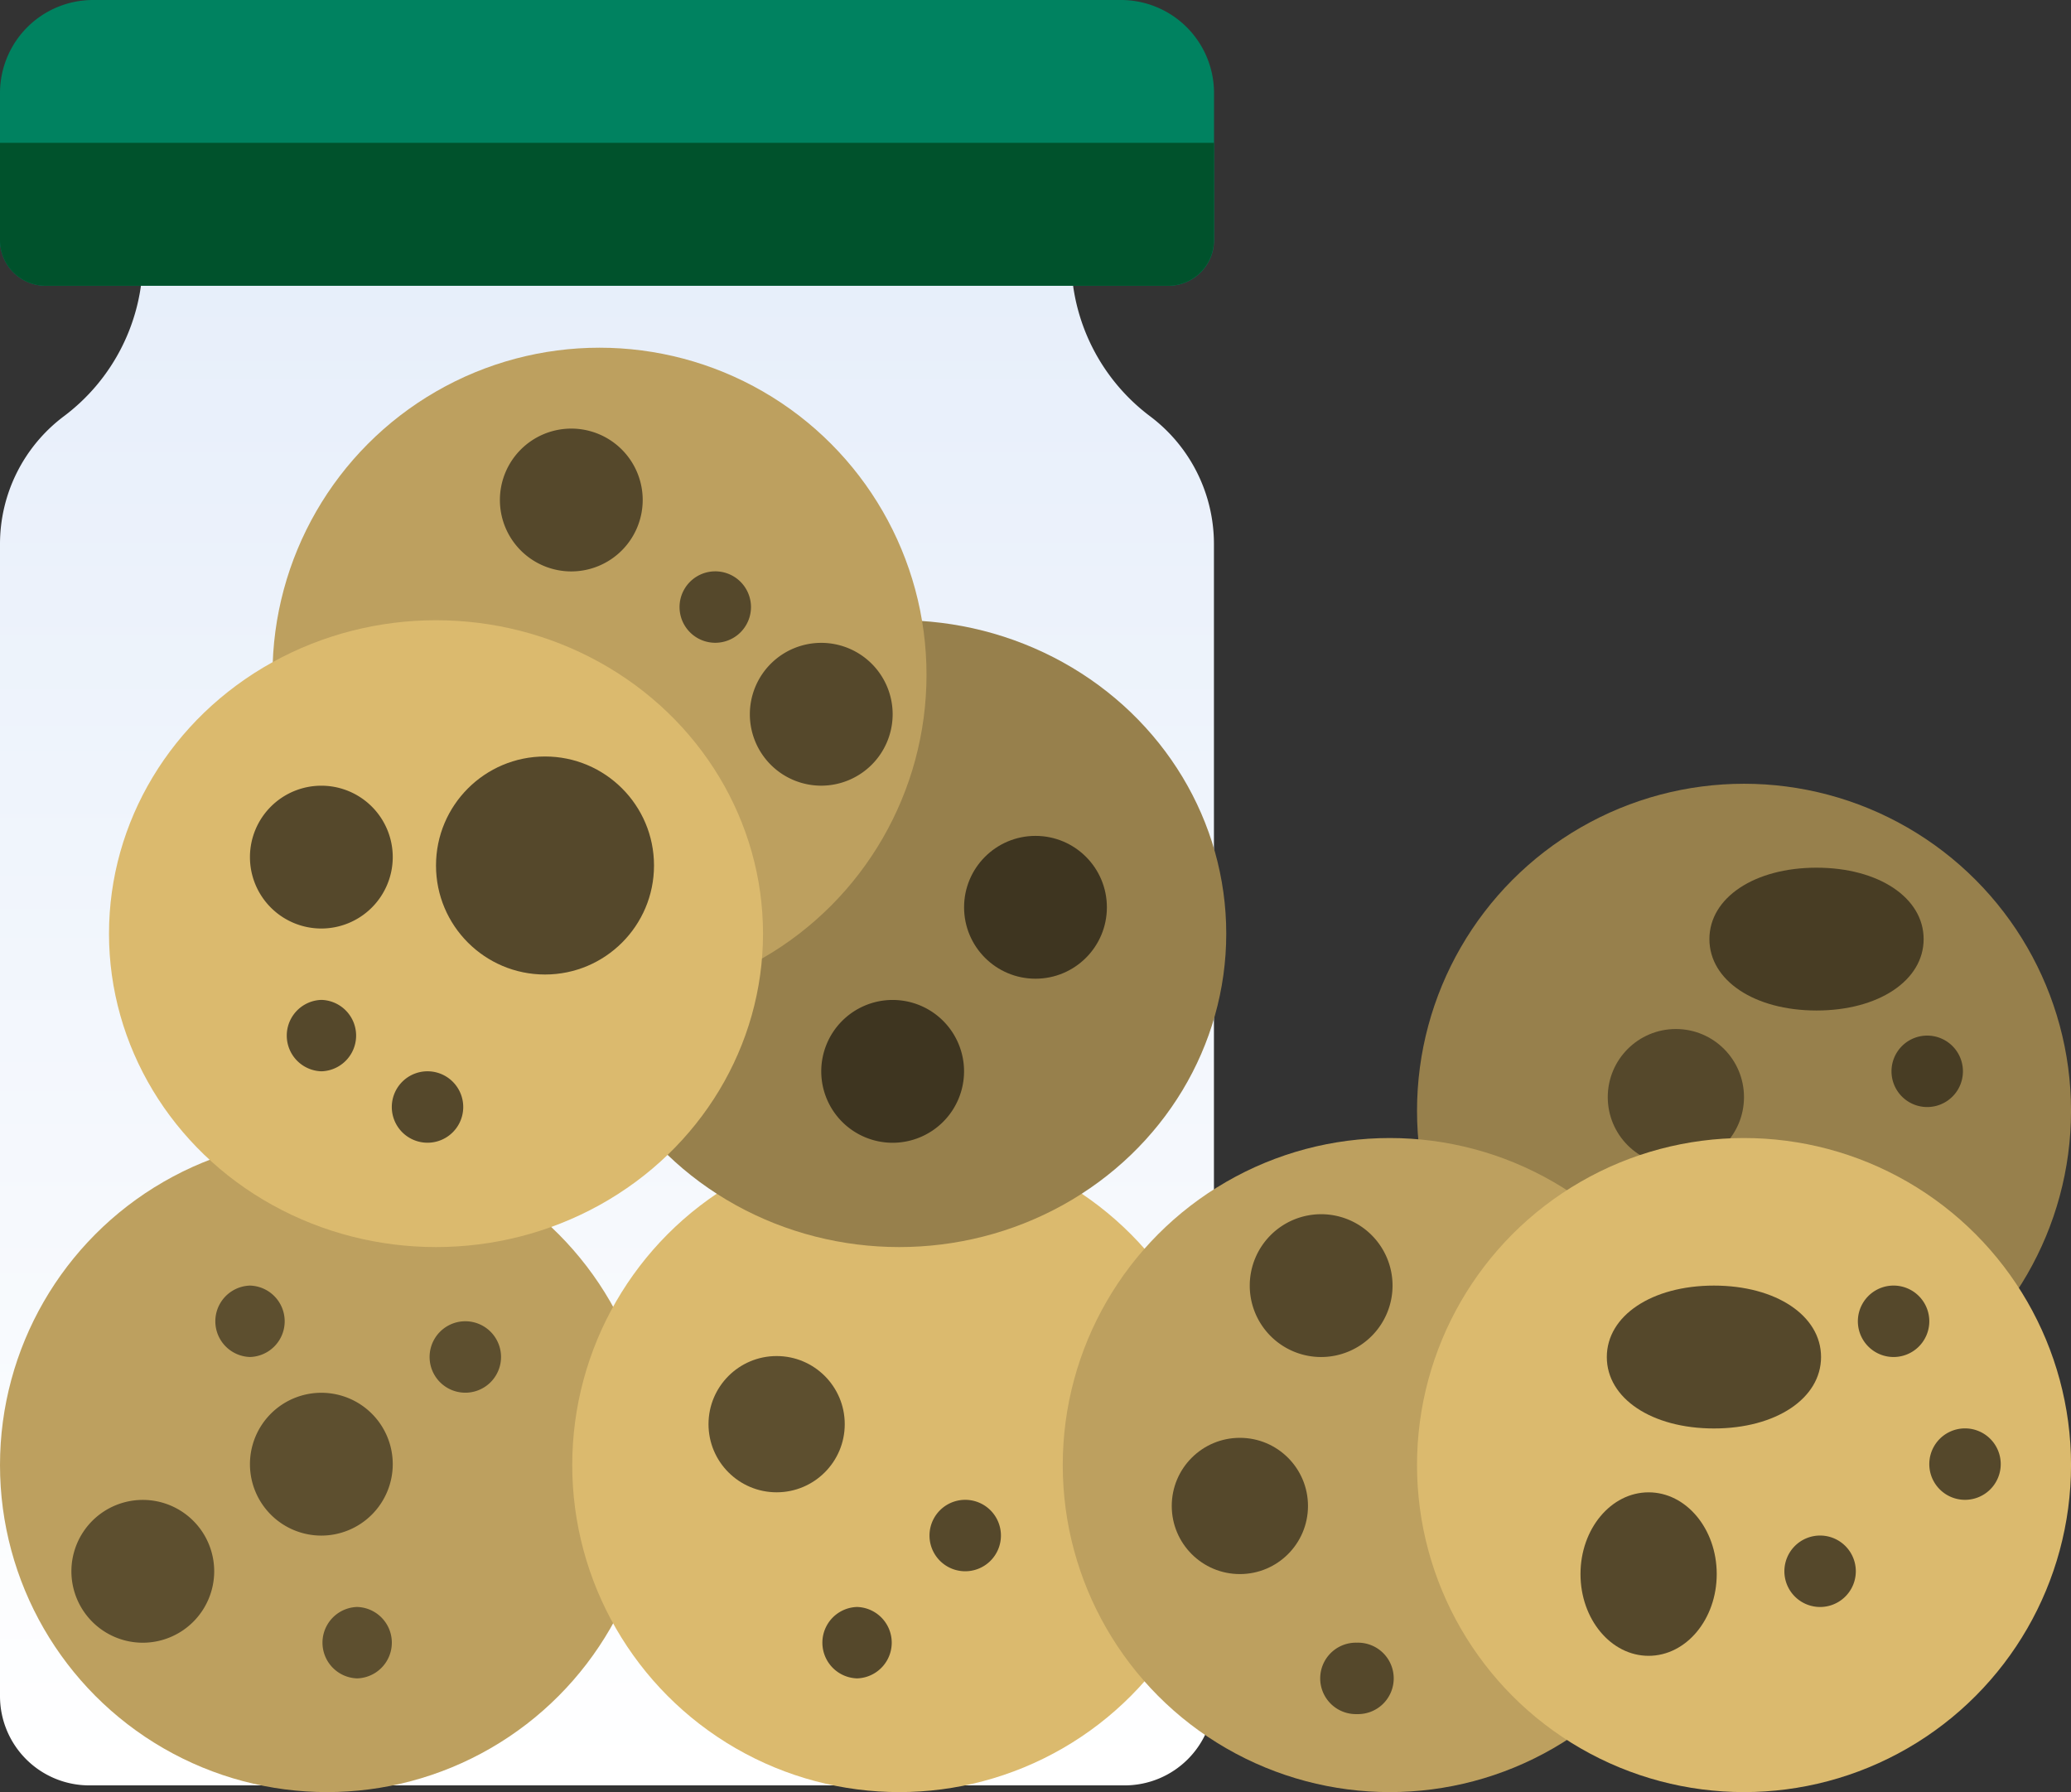 <svg xmlns="http://www.w3.org/2000/svg" xmlns:xlink="http://www.w3.org/1999/xlink" width="68.133" height="58.952" viewBox="0 0 68.133 58.952">
  <rect x="0" y="0" width="68.133" height="58.952" fill="#333333" stroke="none"/>
  <defs>
    <linearGradient id="linear-gradient" x1="0.5" x2="0.5" y2="1" gradientUnits="objectBoundingBox">
      <stop offset="0" stop-color="#e6eefa"/>
      <stop offset="1" stop-color="#fff"/>
    </linearGradient>
  </defs>
  <g id="cookies" transform="translate(-24 -56)">
    <circle id="Ellipse_670" data-name="Ellipse 670" cx="10.758" cy="10.758" r="10.758" transform="translate(70.618 81.782)" fill="#97804c"/>
    <g id="Group_13199" data-name="Group 13199" transform="translate(80.237 84.542)">
      <path id="Path_27650" data-name="Path 27650" d="M410.507,255.078c-2.042,0-3.524-.988-3.524-2.349s1.482-2.349,3.524-2.349,3.524.988,3.524,2.349S412.549,255.078,410.507,255.078Zm1.272-2.043h0Zm-1.272-.306h0Z" transform="translate(-406.983 -250.379)" fill="#483d24"/>
    </g>
    <circle id="Ellipse_671" data-name="Ellipse 671" cx="2.241" cy="2.241" r="2.241" transform="translate(76.893 89.85)" fill="#55482b"/>
    <path id="Path_27651" data-name="Path 27651" d="M59.241,105.453V104H28.7v1.453a6.492,6.492,0,0,1-2.6,5.193,5.255,5.255,0,0,0-2.1,4.2v37.9a2.937,2.937,0,0,0,2.937,2.937H61a2.937,2.937,0,0,0,2.937-2.937v-37.9a5.255,5.255,0,0,0-2.1-4.2A6.492,6.492,0,0,1,59.241,105.453Z" transform="translate(0 -40.952)" fill="url(#linear-gradient)"/>
    <path id="Path_27652" data-name="Path 27652" d="M62.436,65.4H25.5a1.5,1.5,0,0,1-1.5-1.5V59.062A3.062,3.062,0,0,1,27.062,56H60.878a3.062,3.062,0,0,1,3.062,3.062v4.832A1.5,1.5,0,0,1,62.436,65.4Z" transform="translate(0)" fill="#008260"/>
    <path id="Path_27653" data-name="Path 27653" d="M63.94,88H24v3.2a1.5,1.5,0,0,0,1.5,1.5H62.436a1.5,1.5,0,0,0,1.5-1.5Z" transform="translate(0 -27.301)" fill="#00522c"/>
    <circle id="Ellipse_672" data-name="Ellipse 672" cx="10.758" cy="10.758" r="10.758" transform="translate(24 93.436)" fill="#bda05f"/>
    <circle id="Ellipse_673" data-name="Ellipse 673" cx="10.758" cy="10.758" r="10.758" transform="translate(42.826 93.436)" fill="#dbba6e"/>
    <ellipse id="Ellipse_674" data-name="Ellipse 674" cx="10.758" cy="10.31" rx="10.758" ry="10.31" transform="translate(42.826 76.403)" fill="#97804c"/>
    <circle id="Ellipse_675" data-name="Ellipse 675" cx="10.758" cy="10.758" r="10.758" transform="translate(58.963 93.436)" fill="#bda05f"/>
    <circle id="Ellipse_676" data-name="Ellipse 676" cx="10.758" cy="10.758" r="10.758" transform="translate(70.618 93.436)" fill="#dbba6e"/>
    <circle id="Ellipse_677" data-name="Ellipse 677" cx="10.758" cy="10.758" r="10.758" transform="translate(32.965 67.438)" fill="#bda05f"/>
    <g id="Group_13200" data-name="Group 13200" transform="translate(38.099 99.464)">
      <path id="Path_27654" data-name="Path 27654" d="M121.19,354.349a1.175,1.175,0,0,1,0-2.349h0a1.175,1.175,0,1,1,0,2.349Z" transform="translate(-120.015 -352)" fill="#5d4f2f"/>
    </g>
    <g id="Group_13201" data-name="Group 13201" transform="translate(31.05 98.29)">
      <path id="Path_27655" data-name="Path 27655" d="M73.19,346.349a1.175,1.175,0,0,1,0-2.349h0a1.175,1.175,0,0,1,0,2.349Z" transform="translate(-72.015 -344)" fill="#5d4f2f"/>
    </g>
    <g id="Group_13202" data-name="Group 13202" transform="translate(34.575 108.862)">
      <path id="Path_27656" data-name="Path 27656" d="M97.19,418.349a1.175,1.175,0,0,1,0-2.349h0a1.175,1.175,0,0,1,0,2.349Z" transform="translate(-96.015 -416)" fill="#5d4f2f"/>
    </g>
    <g id="Group_13203" data-name="Group 13203" transform="translate(32.223 101.814)">
      <path id="Path_27657" data-name="Path 27657" d="M82.349,372.7a2.349,2.349,0,1,1,2.349-2.349A2.352,2.352,0,0,1,82.349,372.7Zm0-2.351h0Z" transform="translate(-80 -368)" fill="#5d4f2f"/>
    </g>
    <g id="Group_13204" data-name="Group 13204" transform="translate(51.018 88.892)">
      <path id="Path_27658" data-name="Path 27658" d="M210.349,284.7a2.349,2.349,0,1,1,2.349-2.349A2.352,2.352,0,0,1,210.349,284.7Zm0-2.351h0Z" transform="translate(-208 -280)" fill="#3e3520"/>
    </g>
    <g id="Group_13205" data-name="Group 13205" transform="translate(65.115 95.94)">
      <path id="Path_27659" data-name="Path 27659" d="M306.349,332.7a2.349,2.349,0,1,1,2.349-2.349A2.352,2.352,0,0,1,306.349,332.7Zm0-2.351h0Z" transform="translate(-304 -328)" fill="#55482b"/>
    </g>
    <g id="Group_13206" data-name="Group 13206" transform="translate(26.349 105.338)">
      <path id="Path_27660" data-name="Path 27660" d="M42.349,396.7a2.349,2.349,0,1,1,2.349-2.349A2.352,2.352,0,0,1,42.349,396.7Zm0-2.351h0Z" transform="translate(-40 -392)" fill="#5d4f2f"/>
    </g>
    <ellipse id="Ellipse_678" data-name="Ellipse 678" cx="10.758" cy="10.31" rx="10.758" ry="10.31" transform="translate(27.586 76.403)" fill="#dbba6e"/>
    <g id="Group_13207" data-name="Group 13207" transform="translate(32.223 81.844)">
      <path id="Path_27661" data-name="Path 27661" d="M82.349,236.7a2.349,2.349,0,1,1,2.349-2.349A2.352,2.352,0,0,1,82.349,236.7Zm0-2.351h0Z" transform="translate(-80 -232)" fill="#55482b"/>
    </g>
    <g id="Group_13208" data-name="Group 13208" transform="translate(48.669 77.145)">
      <path id="Path_27662" data-name="Path 27662" d="M194.349,204.7a2.349,2.349,0,1,1,2.349-2.349A2.352,2.352,0,0,1,194.349,204.7Zm0-2.351h0Z" transform="translate(-192 -200)" fill="#55482b"/>
    </g>
    <g id="Group_13209" data-name="Group 13209" transform="translate(40.446 70.097)">
      <path id="Path_27663" data-name="Path 27663" d="M138.349,156.7a2.349,2.349,0,1,1,2.349-2.349A2.352,2.352,0,0,1,138.349,156.7Zm0-2.351h0Z" transform="translate(-136 -152)" fill="#55482b"/>
    </g>
    <circle id="Ellipse_679" data-name="Ellipse 679" cx="3.586" cy="3.586" r="3.586" transform="translate(38.344 80.885)" fill="#55482b"/>
    <circle id="Ellipse_680" data-name="Ellipse 680" cx="2.349" cy="2.349" r="2.349" transform="translate(55.717 83.497)" fill="#3e3520"/>
    <circle id="Ellipse_681" data-name="Ellipse 681" cx="2.241" cy="2.241" r="2.241" transform="translate(47.309 100.608)" fill="#5d4f2f"/>
    <g id="Group_13210" data-name="Group 13210" transform="translate(33.4 88.892)">
      <path id="Path_27664" data-name="Path 27664" d="M89.19,282.349a1.175,1.175,0,0,1,0-2.349h0a1.175,1.175,0,0,1,0,2.349Z" transform="translate(-88.015 -280)" fill="#55482b"/>
    </g>
    <g id="Group_13211" data-name="Group 13211" transform="translate(46.322 74.795)">
      <path id="Path_27665" data-name="Path 27665" d="M177.19,186.349a1.175,1.175,0,0,1,0-2.349h0a1.175,1.175,0,1,1,0,2.349Z" transform="translate(-176.015 -184)" fill="#55482b"/>
    </g>
    <g id="Group_13212" data-name="Group 13212" transform="translate(36.924 91.241)">
      <path id="Path_27666" data-name="Path 27666" d="M113.19,298.349a1.175,1.175,0,1,1,0-2.349h0a1.175,1.175,0,0,1,0,2.349Z" transform="translate(-112.015 -296)" fill="#55482b"/>
    </g>
    <g id="Group_13213" data-name="Group 13213" transform="translate(54.545 105.338)">
      <rect id="Rectangle_8729" data-name="Rectangle 8729" transform="translate(1.163 1.172) rotate(-45)" fill="#55482b"/>
      <path id="Path_27667" data-name="Path 27667" d="M233.19,394.349a1.175,1.175,0,0,1,0-2.349h0a1.175,1.175,0,1,1,0,2.349Z" transform="translate(-232.015 -392)" fill="#55482b"/>
    </g>
    <g id="Group_13214" data-name="Group 13214" transform="translate(51.021 108.862)">
      <rect id="Rectangle_8730" data-name="Rectangle 8730" transform="translate(1.163 1.171) rotate(-45)" fill="#55482b"/>
      <path id="Path_27668" data-name="Path 27668" d="M209.19,418.349a1.175,1.175,0,0,1,0-2.349h0a1.175,1.175,0,0,1,0,2.349Z" transform="translate(-208.015 -416)" fill="#55482b"/>
    </g>
    <g id="Group_13215" data-name="Group 13215" transform="translate(76.862 98.29)">
      <path id="Path_27669" data-name="Path 27669" d="M387.524,348.7c-2.042,0-3.524-.988-3.524-2.349S385.482,344,387.524,344s3.524.988,3.524,2.349S389.566,348.7,387.524,348.7Zm1.272-2.043h0Zm-1.272-.306h0Z" transform="translate(-384 -344)" fill="#55482b"/>
    </g>
    <ellipse id="Ellipse_682" data-name="Ellipse 682" cx="2.241" cy="2.689" rx="2.241" ry="2.689" transform="translate(75.996 105.091)" fill="#55482b"/>
    <circle id="Ellipse_683" data-name="Ellipse 683" cx="2.241" cy="2.241" r="2.241" transform="translate(62.549 103.298)" fill="#55482b"/>
    <g id="Group_13216" data-name="Group 13216" transform="translate(82.738 106.513)">
      <path id="Path_27670" data-name="Path 27670" d="M425.19,402.349a1.175,1.175,0,1,1,0-2.349h0a1.175,1.175,0,0,1,0,2.349Z" transform="translate(-424.015 -400)" fill="#55482b"/>
    </g>
    <g id="Group_13217" data-name="Group 13217" transform="translate(67.467 110.037)">
      <path id="Path_27671" data-name="Path 27671" d="M321.19,426.349a1.175,1.175,0,1,1,0-2.349h0a1.175,1.175,0,1,1,0,2.349Z" transform="translate(-320.015 -424)" fill="#55482b"/>
    </g>
    <g id="Group_13218" data-name="Group 13218" transform="translate(87.437 102.988)">
      <path id="Path_27672" data-name="Path 27672" d="M457.19,378.349a1.175,1.175,0,0,1,0-2.349h0a1.175,1.175,0,1,1,0,2.349Z" transform="translate(-456.015 -376)" fill="#55482b"/>
    </g>
    <g id="Group_13219" data-name="Group 13219" transform="translate(85.087 98.29)">
      <path id="Path_27673" data-name="Path 27673" d="M441.19,346.349a1.175,1.175,0,0,1,0-2.349h0a1.175,1.175,0,1,1,0,2.349Z" transform="translate(-440.015 -344)" fill="#55482b"/>
    </g>
    <g id="Group_13220" data-name="Group 13220" transform="translate(86.262 90.067)">
      <path id="Path_27674" data-name="Path 27674" d="M449.19,290.349a1.175,1.175,0,1,1,0-2.349h0a1.175,1.175,0,0,1,0,2.349Z" transform="translate(-448.015 -288)" fill="#483d24"/>
    </g>
  </g>
</svg>
